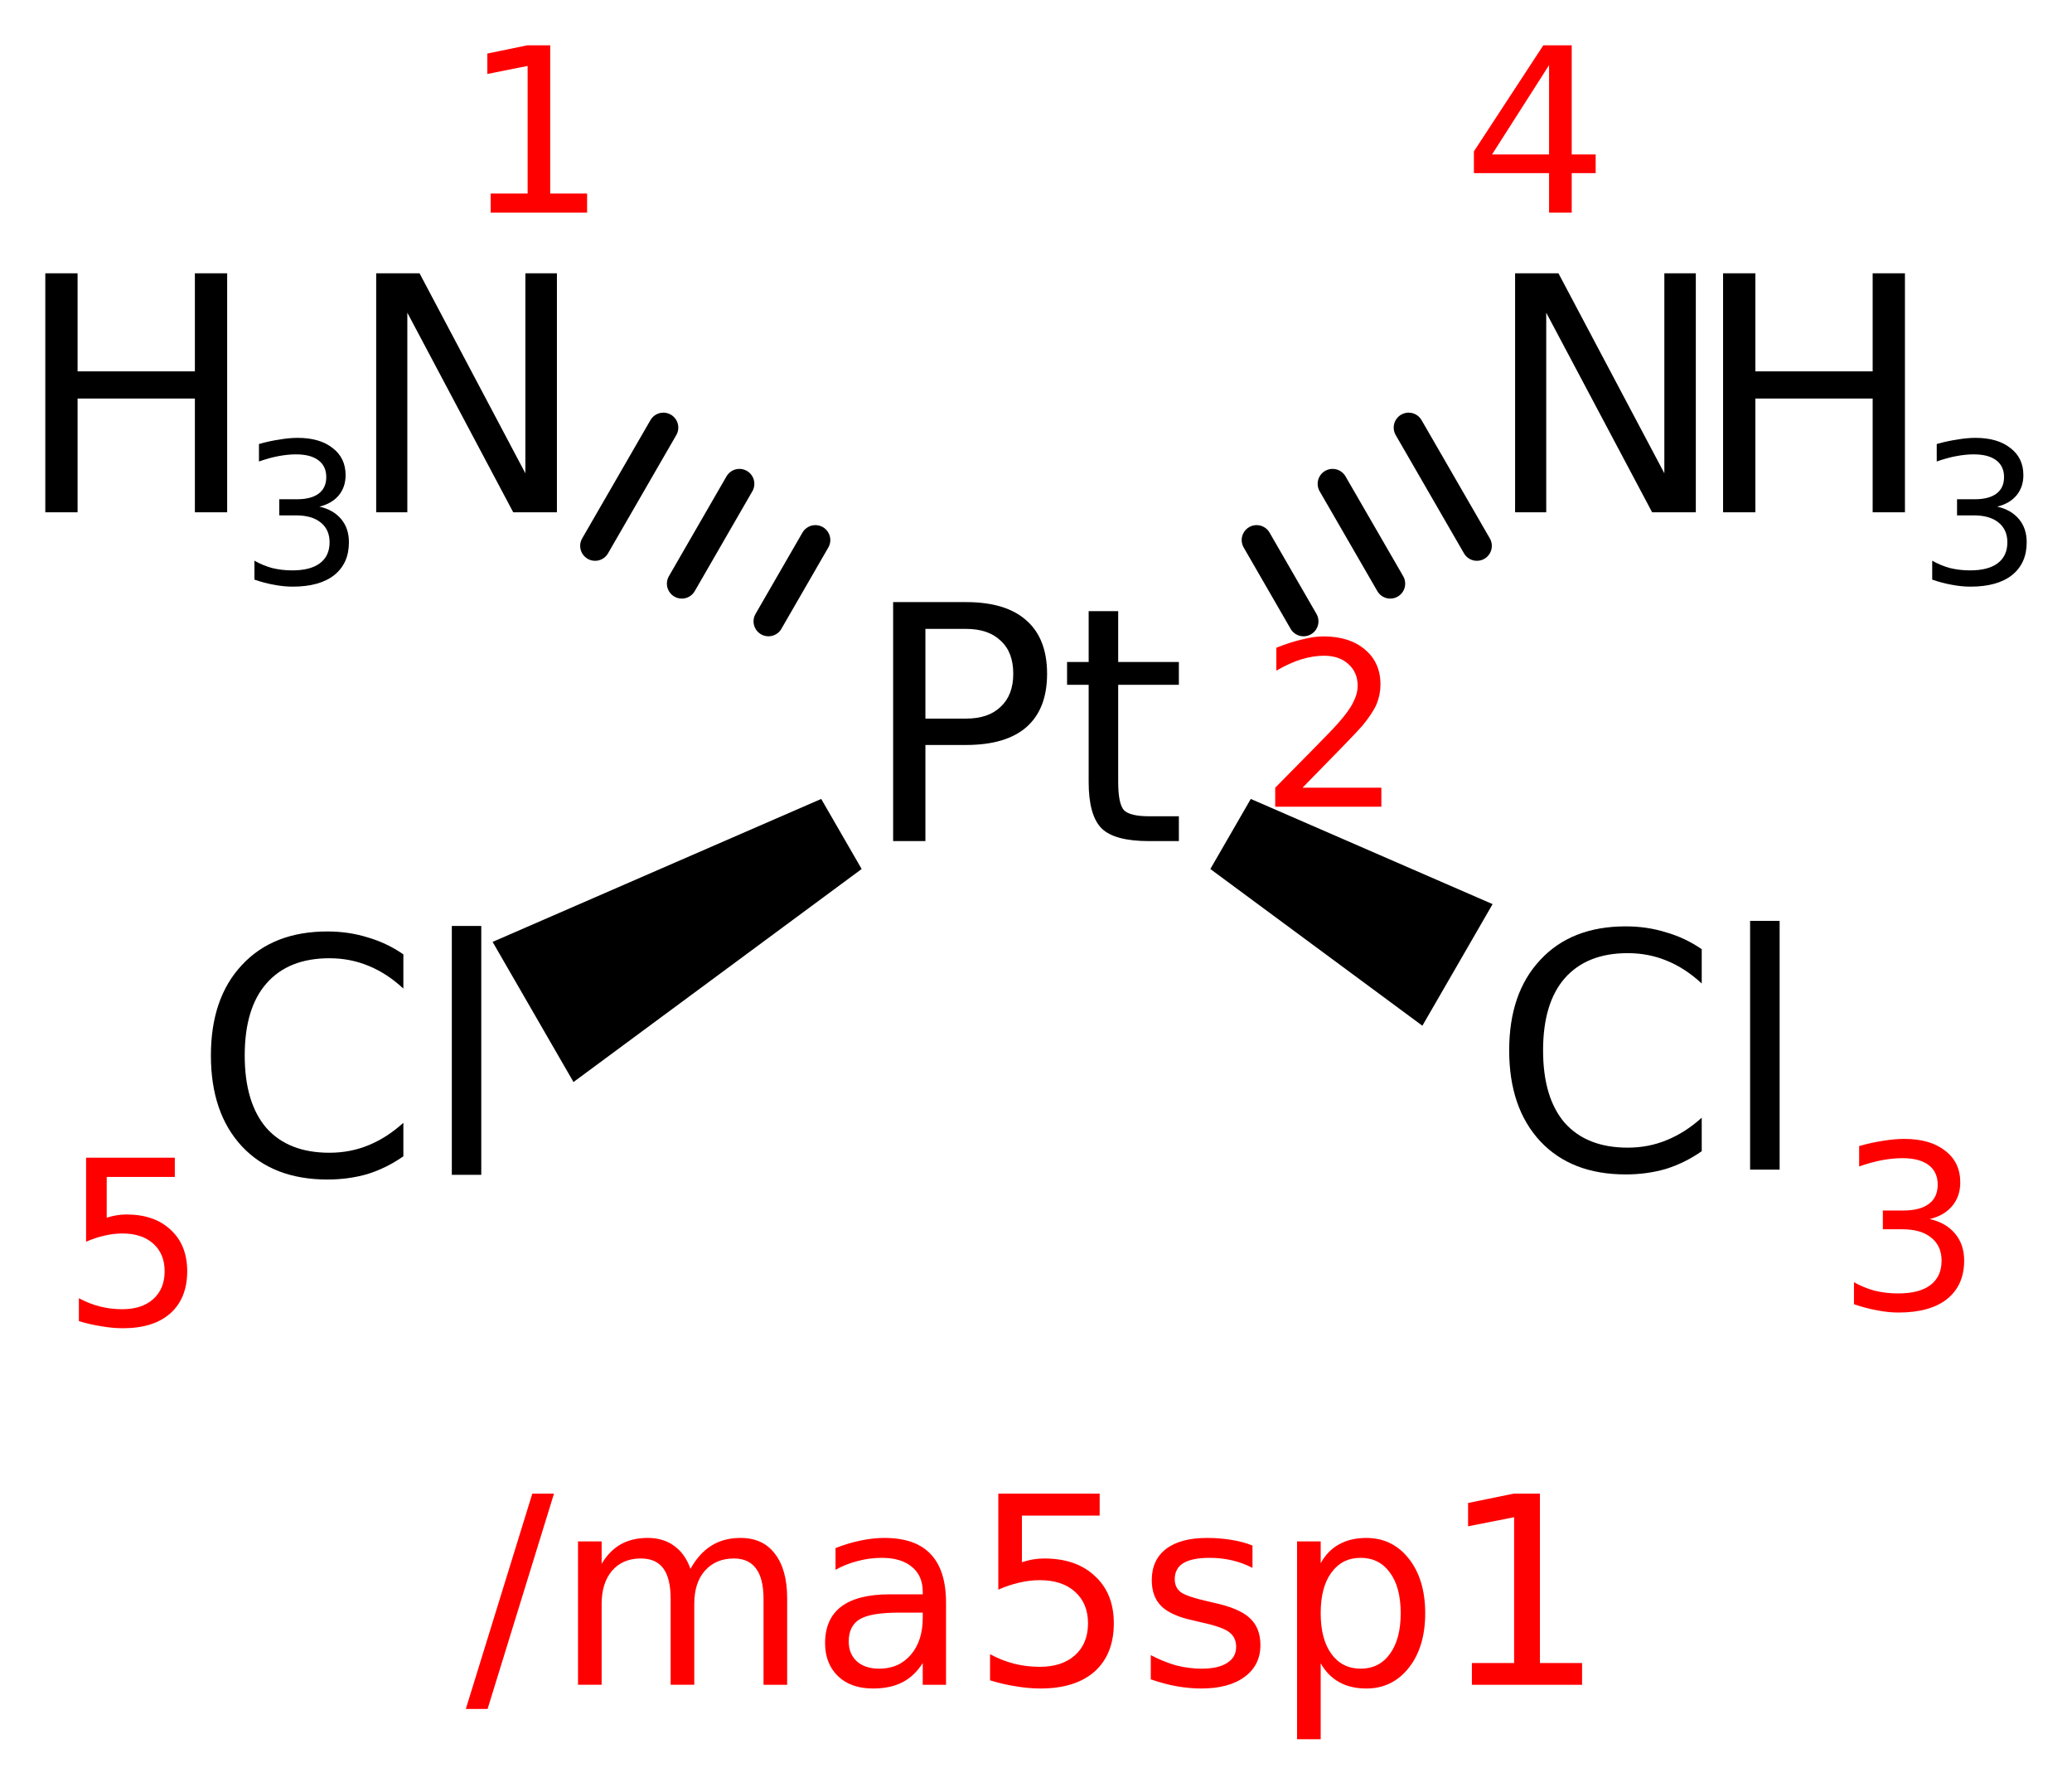 <?xml version='1.0' encoding='UTF-8'?>
<!DOCTYPE svg PUBLIC "-//W3C//DTD SVG 1.1//EN" "http://www.w3.org/Graphics/SVG/1.1/DTD/svg11.dtd">
<svg version='1.2' xmlns='http://www.w3.org/2000/svg' xmlns:xlink='http://www.w3.org/1999/xlink' width='25.612mm' height='22.147mm' viewBox='0 0 25.612 22.147'>
  <desc>Generated by the Chemistry Development Kit (http://github.com/cdk)</desc>
  <g stroke-linecap='round' stroke-linejoin='round' stroke='#000000' stroke-width='.369' fill='#000000'>
    <rect x='.0' y='.0' width='26.0' height='23.0' fill='#FFFFFF' stroke='none'/>
    <g id='mol1' class='mol'>
      <g id='mol1bnd1' class='bond'>
        <line x1='9.499' y1='7.68' x2='10.079' y2='6.675'/>
        <line x1='8.428' y1='7.214' x2='9.14' y2='5.98'/>
        <line x1='7.356' y1='6.747' x2='8.2' y2='5.285'/>
      </g>
      <path id='mol1bnd2' class='bond' d='M15.461 9.875l-.5 .866l2.621 1.937l.434 -.751l.434 -.752z' stroke='none'/>
      <g id='mol1bnd3' class='bond'>
        <line x1='15.533' y1='6.675' x2='16.113' y2='7.68'/>
        <line x1='16.472' y1='5.98' x2='17.185' y2='7.214'/>
        <line x1='17.412' y1='5.285' x2='18.256' y2='6.747'/>
      </g>
      <path id='mol1bnd4' class='bond' d='M10.651 10.741l-.5 -.866l-4.062 1.767l.5 .866l.5 .866z' stroke='none'/>
      <g id='mol1atm1' class='atom'>
        <path d='M4.65 3.378h.536l1.308 2.472v-2.472h.39v2.954h-.54l-1.309 -2.467v2.467h-.385v-2.954z' stroke='none'/>
        <path d='M.56 3.378h.399v1.212h1.45v-1.212h.399v2.954h-.399v-1.406h-1.45v1.406h-.399v-2.954z' stroke='none'/>
        <path d='M3.948 6.262q.172 .038 .269 .154q.096 .114 .096 .287q.0 .259 -.181 .405q-.181 .143 -.514 .143q-.111 .0 -.23 -.023q-.117 -.02 -.243 -.064v-.234q.102 .059 .219 .091q.12 .029 .248 .029q.225 -.0 .342 -.088q.12 -.09 .12 -.259q-.0 -.158 -.111 -.246q-.108 -.087 -.304 -.087h-.207v-.199h.216q.178 .0 .271 -.07q.094 -.07 .094 -.204q-.0 -.135 -.097 -.208q-.096 -.073 -.277 -.073q-.099 .0 -.213 .021q-.111 .02 -.245 .067v-.216q.134 -.038 .254 -.055q.119 -.021 .225 -.021q.274 .0 .432 .126q.16 .122 .16 .335q.0 .146 -.084 .249q-.085 .102 -.24 .14z' stroke='none'/>
      </g>
      <path id='mol1atm2' class='atom' d='M11.439 7.773v1.109h.502q.277 .0 .428 -.146q.156 -.145 .156 -.408q-.0 -.268 -.156 -.409q-.151 -.146 -.428 -.146h-.502zM11.04 7.442h.901q.496 .0 .749 .229q.253 .224 .253 .657q-.0 .433 -.253 .657q-.253 .223 -.749 .223h-.502v1.188h-.399v-2.954zM13.822 7.554v.628h.75v.282h-.75v1.202q.0 .272 .073 .35q.078 .073 .307 .073h.37v.307h-.37q-.423 -.0 -.584 -.156q-.161 -.161 -.161 -.574v-1.202h-.267v-.282h.267v-.628h.365z' stroke='none'/>
      <path id='mol1atm3' class='atom' d='M21.035 11.732v.424q-.205 -.19 -.433 -.282q-.224 -.093 -.482 -.093q-.506 .0 -.779 .311q-.267 .307 -.267 .891q-.0 .584 .267 .895q.273 .307 .779 .307q.258 -.0 .482 -.093q.228 -.092 .433 -.277v.414q-.209 .146 -.443 .219q-.234 .068 -.496 .068q-.672 -.0 -1.056 -.409q-.385 -.414 -.385 -1.124q.0 -.71 .385 -1.119q.384 -.414 1.056 -.414q.262 .0 .496 .073q.238 .068 .443 .209zM21.633 11.382h.365v3.075h-.365v-3.075z' stroke='none'/>
      <g id='mol1atm4' class='atom'>
        <path d='M18.728 3.378h.536l1.309 2.472v-2.472h.389v2.954h-.54l-1.309 -2.467v2.467h-.385v-2.954z' stroke='none'/>
        <path d='M21.299 3.378h.399v1.212h1.45v-1.212h.399v2.954h-.399v-1.406h-1.45v1.406h-.399v-2.954z' stroke='none'/>
        <path d='M24.687 6.262q.172 .038 .269 .154q.096 .114 .096 .287q.0 .259 -.181 .405q-.181 .143 -.514 .143q-.111 .0 -.23 -.023q-.117 -.02 -.243 -.064v-.234q.102 .059 .219 .091q.12 .029 .248 .029q.225 -.0 .342 -.088q.12 -.09 .12 -.259q-.0 -.158 -.111 -.246q-.108 -.087 -.304 -.087h-.207v-.199h.216q.178 .0 .271 -.07q.094 -.07 .094 -.204q-.0 -.135 -.097 -.208q-.096 -.073 -.277 -.073q-.099 .0 -.213 .021q-.111 .02 -.245 .067v-.216q.134 -.038 .254 -.055q.119 -.021 .225 -.021q.274 .0 .432 .126q.16 .122 .16 .335q.0 .146 -.084 .249q-.085 .102 -.24 .14z' stroke='none'/>
      </g>
      <path id='mol1atm5' class='atom' d='M4.986 11.796v.423q-.204 -.19 -.433 -.282q-.224 -.093 -.481 -.093q-.507 .0 -.779 .312q-.268 .306 -.268 .89q.0 .584 .268 .896q.272 .306 .779 .306q.257 .0 .481 -.092q.229 -.093 .433 -.278v.414q-.209 .146 -.442 .219q-.234 .068 -.497 .068q-.671 -.0 -1.056 -.409q-.384 -.413 -.384 -1.124q-.0 -.71 .384 -1.119q.385 -.414 1.056 -.414q.263 .0 .497 .073q.238 .069 .442 .21zM5.585 11.445h.364v3.076h-.364v-3.076z' stroke='none'/>
      <path class='annotation' d='M6.065 2.392h.457v-1.577l-.498 .099v-.252l.494 -.102h.283v1.832h.456v.236h-1.192v-.236z' stroke='none' fill='#FF0000'/>
      <path class='annotation' d='M16.101 9.736h.974v.235h-1.312v-.235q.16 -.163 .433 -.439q.276 -.279 .347 -.361q.133 -.15 .184 -.255q.055 -.106 .055 -.205q-.0 -.167 -.116 -.269q-.112 -.102 -.3 -.102q-.133 -.0 -.279 .044q-.143 .044 -.31 .14v-.283q.17 -.068 .317 -.102q.146 -.038 .265 -.038q.324 .0 .515 .164q.19 .16 .19 .429q.0 .126 -.047 .242q-.048 .112 -.174 .266q-.034 .041 -.221 .235q-.184 .19 -.521 .534z' stroke='none' fill='#FF0000'/>
      <path class='annotation' d='M23.853 15.068q.201 .044 .314 .18q.112 .133 .112 .334q.0 .303 -.211 .474q-.211 .167 -.6 .167q-.129 -.0 -.269 -.028q-.136 -.024 -.282 -.075v-.272q.119 .068 .255 .105q.14 .034 .29 .034q.262 .0 .398 -.102q.14 -.105 .14 -.303q-.0 -.184 -.13 -.286q-.126 -.102 -.354 -.102h-.242v-.232h.252q.208 .0 .317 -.082q.109 -.081 .109 -.238q.0 -.157 -.112 -.242q-.113 -.085 -.324 -.085q-.116 .0 -.249 .024q-.129 .024 -.286 .078v-.252q.157 -.044 .297 -.065q.139 -.023 .262 -.023q.32 -.0 .504 .146q.187 .143 .187 .392q.0 .17 -.098 .289q-.099 .12 -.28 .164z' stroke='none' fill='#FF0000'/>
      <path class='annotation' d='M19.148 .805l-.705 1.104h.705v-1.104zM19.077 .56h.351v1.349h.296v.231h-.296v.488h-.28v-.488h-.929v-.269l.858 -1.311z' stroke='none' fill='#FF0000'/>
      <path class='annotation' d='M1.064 14.309h1.097v.238h-.842v.504q.062 -.02 .123 -.03q.061 -.01 .119 -.01q.348 -.0 .549 .19q.204 .188 .204 .511q-.0 .334 -.208 .521q-.208 .184 -.586 .184q-.129 .0 -.265 -.024q-.137 -.02 -.28 -.064v-.283q.126 .068 .259 .102q.133 .034 .279 .034q.242 .0 .382 -.126q.14 -.126 .14 -.344q-.0 -.214 -.14 -.34q-.14 -.126 -.382 -.126q-.112 -.0 -.224 .027q-.109 .024 -.225 .075v-1.039z' stroke='none' fill='#FF0000'/>
    </g>
    <g class='title mol1'>
      <path d='M6.58 18.461h.268l-.821 2.662h-.269l.822 -2.662zM8.535 19.391q.109 -.195 .261 -.288q.152 -.094 .358 -.094q.277 .0 .424 .195q.152 .195 .152 .549v1.071h-.292v-1.059q.0 -.257 -.093 -.378q-.09 -.124 -.273 -.124q-.225 -.0 -.358 .151q-.132 .148 -.132 .409v1.001h-.292v-1.059q-.0 -.257 -.09 -.378q-.089 -.124 -.28 -.124q-.222 -.0 -.354 .151q-.129 .152 -.129 .409v1.001h-.292v-1.772h.292v.277q.098 -.164 .238 -.242q.14 -.078 .331 -.078q.194 .0 .327 .098q.136 .097 .202 .284zM11.114 19.932q-.35 .0 -.487 .082q-.136 .082 -.136 .276q.0 .152 .101 .245q.102 .09 .277 .09q.241 -.0 .389 -.171q.148 -.172 .148 -.456v-.066h-.292zM11.694 19.811v1.013h-.288v-.269q-.101 .16 -.249 .237q-.148 .078 -.366 .078q-.273 .0 -.432 -.152q-.16 -.155 -.16 -.408q.0 -.3 .199 -.452q.202 -.152 .599 -.152h.409v-.031q-.0 -.198 -.132 -.307q-.133 -.113 -.374 -.113q-.152 -.0 -.296 .039q-.144 .035 -.276 .109v-.269q.159 -.062 .311 -.093q.152 -.032 .292 -.032q.385 .0 .572 .199q.191 .199 .191 .603zM12.34 18.461h1.253v.272h-.961v.576q.07 -.023 .14 -.035q.07 -.011 .136 -.011q.397 -.0 .627 .218q.233 .214 .233 .583q.0 .382 -.237 .596q-.238 .21 -.67 .21q-.148 .0 -.303 -.027q-.156 -.023 -.32 -.074v-.323q.144 .078 .296 .117q.152 .039 .319 .039q.277 -.0 .436 -.144q.16 -.144 .16 -.394q.0 -.245 -.16 -.389q-.159 -.144 -.436 -.144q-.128 .0 -.256 .031q-.125 .028 -.257 .086v-1.187zM15.482 19.103v.276q-.12 -.062 -.253 -.093q-.132 -.031 -.276 -.031q-.218 -.0 -.327 .066q-.105 .066 -.105 .198q-.0 .102 .074 .16q.078 .055 .315 .109l.097 .023q.312 .067 .44 .187q.133 .121 .133 .335q-.0 .249 -.195 .393q-.195 .144 -.537 .144q-.144 .0 -.3 -.027q-.152 -.027 -.323 -.086v-.299q.164 .085 .319 .128q.156 .039 .308 .039q.206 -.0 .315 -.07q.113 -.07 .113 -.199q-.0 -.116 -.082 -.179q-.078 -.066 -.346 -.124l-.101 -.024q-.273 -.058 -.394 -.175q-.12 -.117 -.12 -.323q-.0 -.249 .175 -.385q.179 -.137 .506 -.137q.16 .0 .304 .024q.144 .023 .26 .07zM16.325 20.559v.938h-.292v-2.445h.292v.269q.09 -.16 .23 -.234q.14 -.078 .334 -.078q.324 .0 .526 .257q.202 .257 .202 .674q.0 .416 -.202 .673q-.202 .257 -.526 .257q-.194 .0 -.334 -.078q-.14 -.077 -.23 -.233zM17.314 19.94q-.0 -.323 -.133 -.502q-.132 -.183 -.362 -.183q-.229 -.0 -.362 .183q-.132 .179 -.132 .502q.0 .319 .132 .502q.133 .183 .362 .183q.23 -.0 .362 -.183q.133 -.183 .133 -.502zM18.194 20.555h.522v-1.802l-.569 .112v-.288l.565 -.116h.323v2.094h.521v.269h-1.362v-.269z' stroke='none' fill='#FF0000'/>
    </g>
  </g>
</svg>
